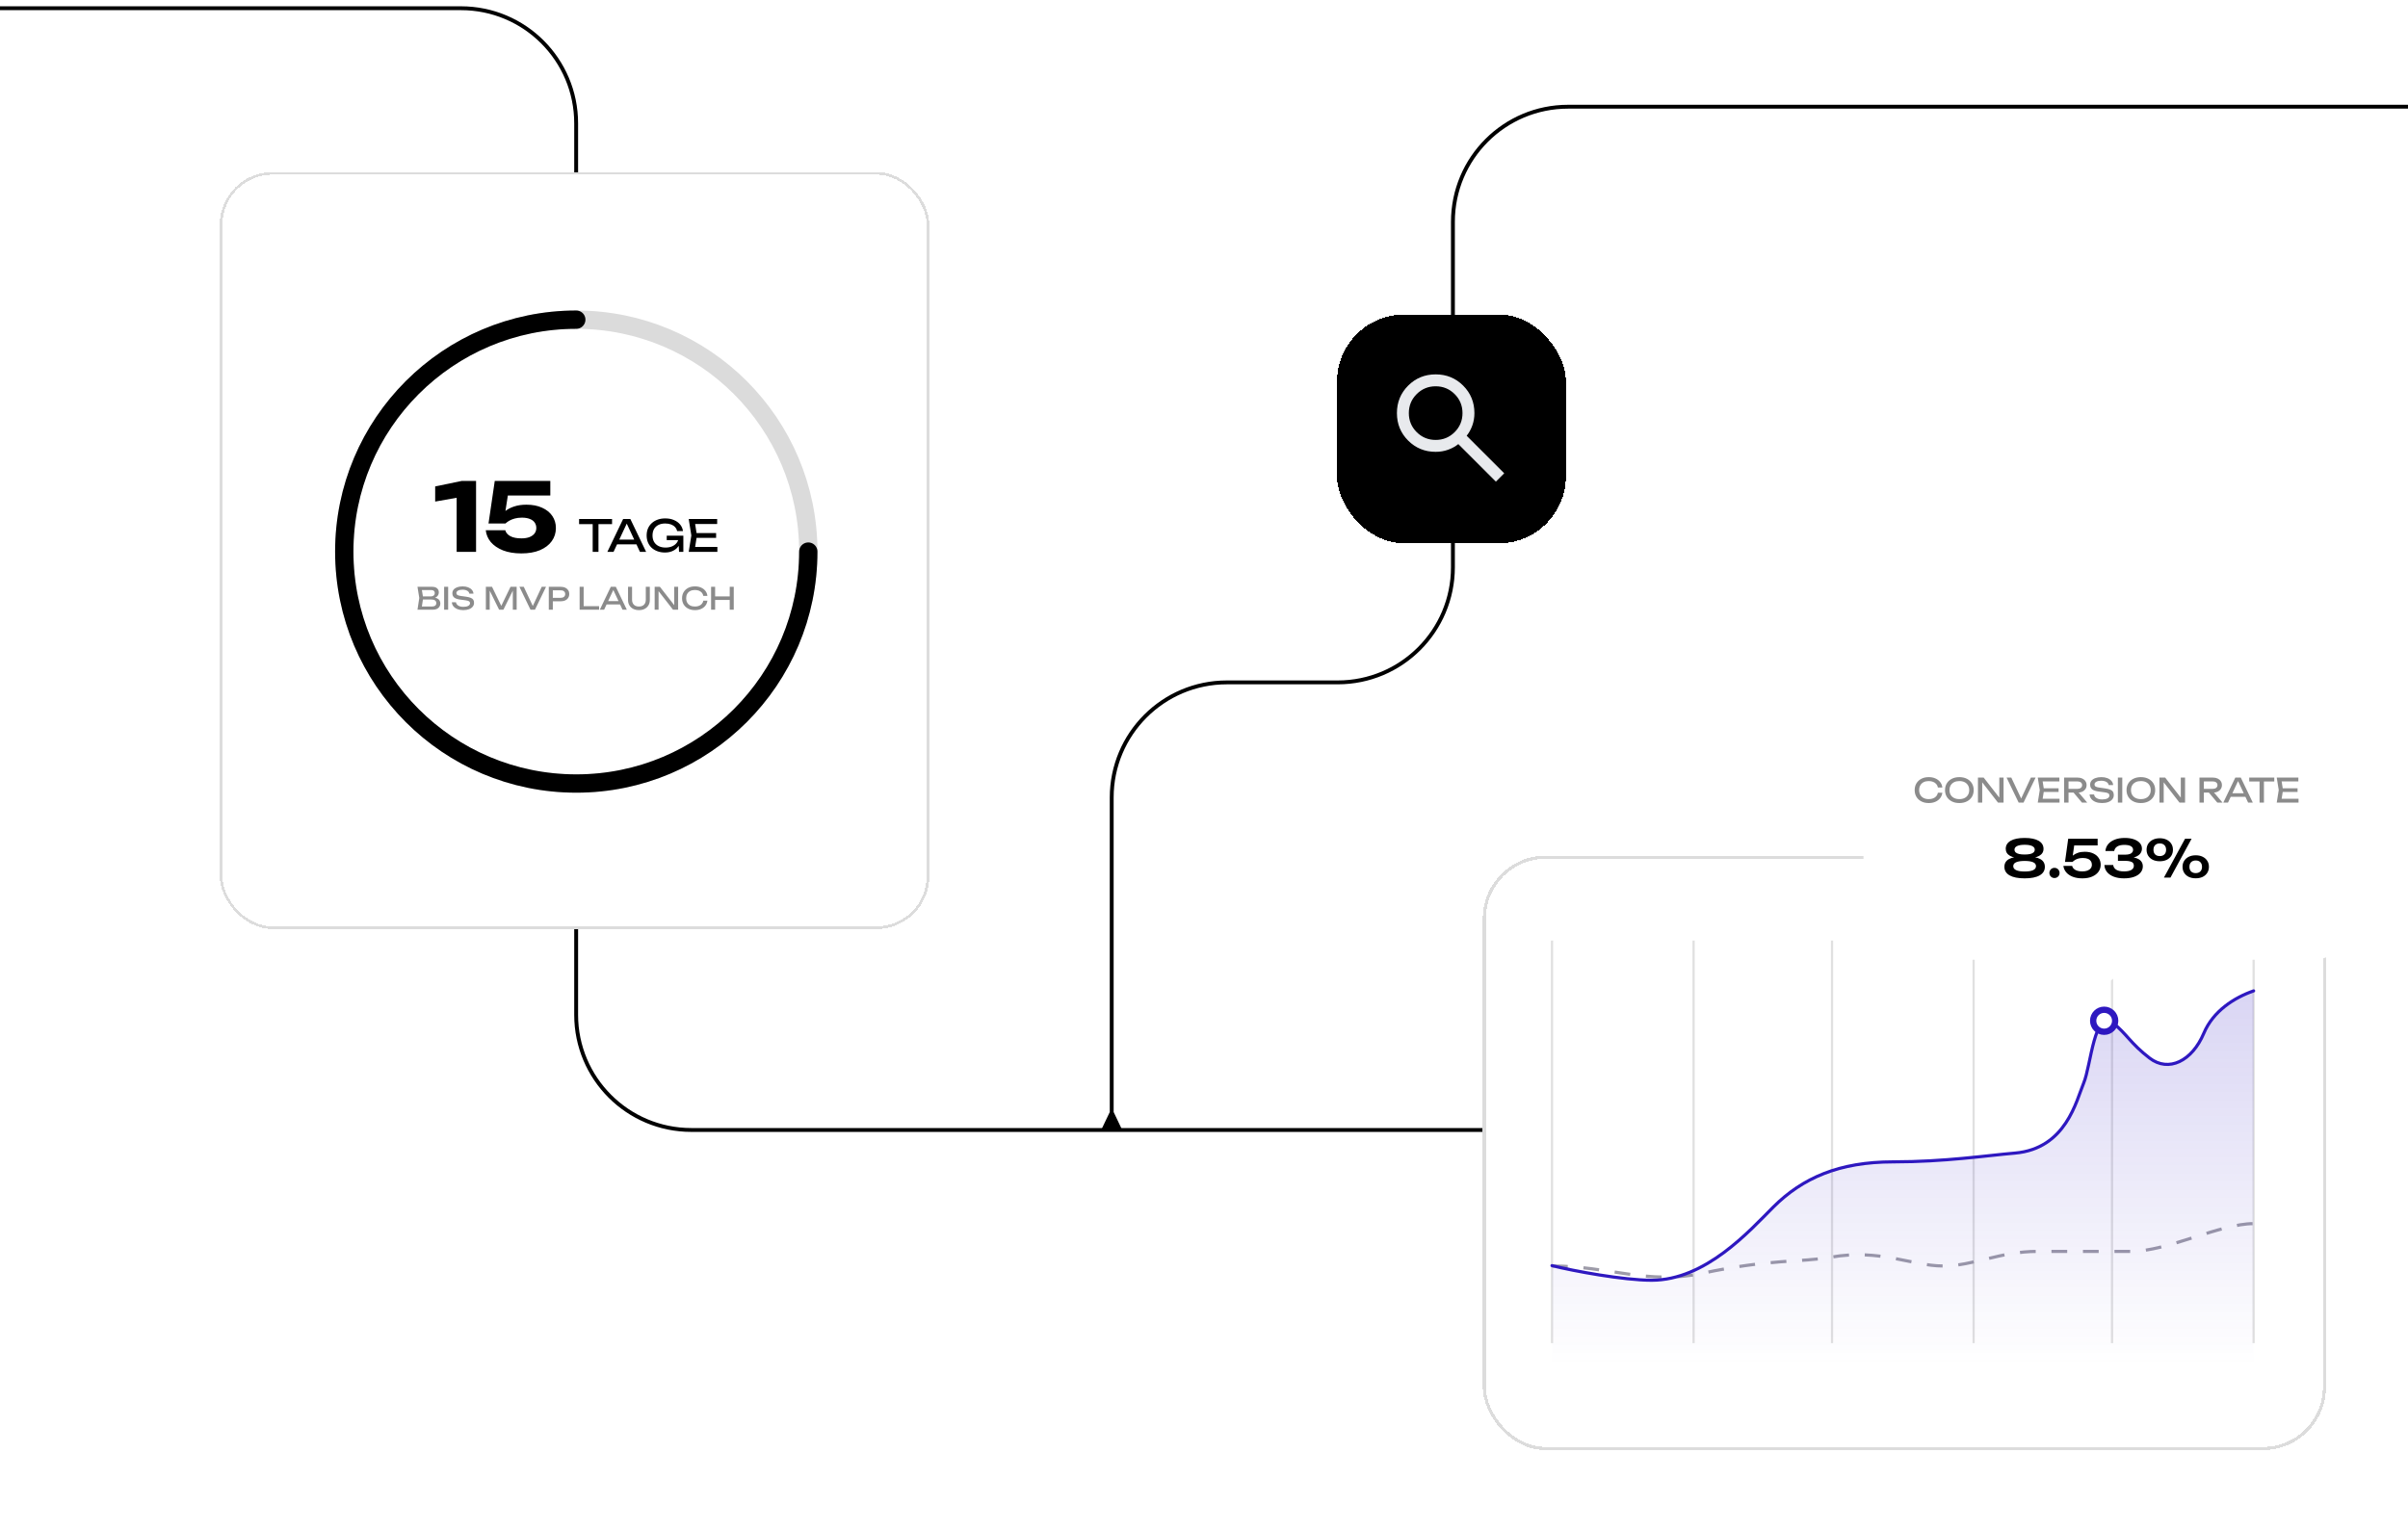 <?xml version="1.0" encoding="utf-8"?>
<svg width="393" height="250" viewBox="0 0 393 249.917" fill="none" xmlns="http://www.w3.org/2000/svg" xmlns:bx="https://boxy-svg.com">
  <path d="M -58.378 -162.13 L -58.378 -17.495 C -58.378 -7.114 -49.962 1.302 -39.581 1.302 L 75.235 1.302 C 85.616 1.302 94.032 9.718 94.032 20.099 L 94.032 165.638 C 94.032 176.019 102.447 184.435 112.828 184.435 L 235.242 184.435 L 323 184.435" stroke="black" stroke-width="0.632"/>
  <path d="M 181.753 181.509 L 183.262 184.67 L 179.611 184.67 L 181.121 181.509 L 181.753 181.509 Z M 393.37 17.379 L 393.37 17.695 L 255.922 17.695 L 255.922 17.379 L 255.922 17.063 L 393.37 17.063 L 393.37 17.379 Z M 237.126 36.176 L 237.442 36.176 L 237.442 92.566 L 237.126 92.566 L 236.809 92.566 L 236.809 36.176 L 237.126 36.176 Z M 218.329 111.363 L 218.329 111.679 L 200.233 111.679 L 200.233 111.363 L 200.233 111.047 L 218.329 111.047 L 218.329 111.363 Z M 181.437 130.159 L 181.753 130.159 L 181.753 181.825 L 181.437 181.825 L 181.121 181.825 L 181.121 130.159 L 181.437 130.159 Z M 200.233 111.363 L 200.233 111.679 C 190.027 111.679 181.753 119.953 181.753 130.159 L 181.437 130.159 L 181.121 130.159 C 181.121 119.604 189.678 111.047 200.233 111.047 L 200.233 111.363 Z M 237.126 92.566 L 237.442 92.566 C 237.442 103.122 228.885 111.679 218.329 111.679 L 218.329 111.363 L 218.329 111.047 C 228.535 111.047 236.809 102.772 236.809 92.566 L 237.126 92.566 Z M 255.922 17.379 L 255.922 17.695 C 245.716 17.695 237.442 25.969 237.442 36.176 L 237.126 36.176 L 236.809 36.176 C 236.809 25.62 245.367 17.063 255.922 17.063 L 255.922 17.379 Z" fill="black"/>
  <g filter="url(#filter0_d_0_1)" transform="matrix(1, 0, 0, 1, 0, -163)">
    <rect x="35.861" y="189.307" width="115.814" height="123.593" rx="8.643" fill="white" shape-rendering="crispEdges"/>
    <rect x="36.077" y="189.523" width="115.382" height="123.161" rx="8.427" stroke="#DCDCDC" stroke-width="0.432" shape-rendering="crispEdges"/>
    <circle cx="94.053" cy="251.281" r="37.865" stroke="#DBDBDB" stroke-width="2.989"/>
    <path d="M131.918 251.281C131.918 272.194 114.965 289.146 94.053 289.146C73.14 289.146 56.187 272.194 56.187 251.281C56.187 230.369 73.14 213.416 94.053 213.416" stroke="black" stroke-width="2.989" stroke-linecap="round"/>
    <path d="M70.533 258.915L70.598 258.771C70.893 258.774 71.134 258.819 71.32 258.905C71.509 258.992 71.647 259.108 71.734 259.254C71.823 259.4 71.868 259.565 71.868 259.747C71.868 259.947 71.82 260.123 71.724 260.275C71.631 260.428 71.493 260.549 71.31 260.639C71.127 260.725 70.9 260.769 70.628 260.769H68.136L68.43 258.85L68.136 257.032H70.538C70.883 257.032 71.149 257.113 71.335 257.276C71.524 257.436 71.619 257.656 71.619 257.939C71.619 258.088 71.582 258.234 71.509 258.377C71.44 258.517 71.325 258.636 71.166 258.736C71.01 258.832 70.799 258.892 70.533 258.915ZM68.799 260.584L68.545 260.241H70.553C70.759 260.241 70.918 260.194 71.031 260.101C71.147 260.005 71.206 259.869 71.206 259.693C71.206 259.506 71.137 259.362 71.001 259.259C70.868 259.156 70.671 259.105 70.408 259.105H68.789V258.596H70.344C70.52 258.596 70.666 258.548 70.782 258.452C70.898 258.352 70.956 258.211 70.956 258.028C70.956 257.892 70.908 257.781 70.812 257.695C70.716 257.605 70.576 257.56 70.393 257.56H68.545L68.799 257.216L69.063 258.85L68.799 260.584ZM72.484 257.032H73.142V260.769H72.484V257.032ZM73.749 259.553H74.416C74.436 259.702 74.498 259.834 74.601 259.947C74.707 260.06 74.847 260.148 75.019 260.211C75.192 260.27 75.391 260.3 75.617 260.3C75.953 260.3 76.218 260.249 76.414 260.146C76.61 260.04 76.708 259.897 76.708 259.717C76.708 259.571 76.652 259.462 76.539 259.389C76.426 259.316 76.222 259.261 75.926 259.224L75.119 259.12C74.667 259.06 74.338 258.948 74.132 258.786C73.93 258.62 73.829 258.385 73.829 258.083C73.829 257.854 73.897 257.656 74.033 257.49C74.172 257.321 74.368 257.191 74.621 257.102C74.873 257.009 75.169 256.962 75.508 256.962C75.843 256.962 76.14 257.012 76.4 257.112C76.659 257.211 76.865 257.351 77.017 257.53C77.173 257.706 77.258 257.914 77.271 258.153H76.604C76.587 258.02 76.531 257.906 76.434 257.809C76.341 257.713 76.215 257.638 76.056 257.585C75.896 257.529 75.709 257.5 75.493 257.5C75.187 257.5 74.943 257.55 74.76 257.65C74.578 257.749 74.486 257.886 74.486 258.058C74.486 258.191 74.539 258.294 74.646 258.367C74.755 258.437 74.945 258.49 75.214 258.527L76.031 258.641C76.366 258.688 76.63 258.751 76.823 258.831C77.019 258.907 77.158 259.012 77.242 259.144C77.325 259.274 77.366 259.442 77.366 259.648C77.366 259.887 77.293 260.096 77.147 260.275C77.001 260.455 76.795 260.594 76.529 260.694C76.267 260.79 75.959 260.838 75.607 260.838C75.249 260.838 74.931 260.785 74.656 260.679C74.383 260.569 74.167 260.418 74.008 260.226C73.849 260.033 73.762 259.809 73.749 259.553ZM84.323 257.032V260.769H83.695V257.231L83.9 257.241L82.161 260.769H81.458L79.72 257.246L79.924 257.236V260.769H79.296V257.032H80.302L81.977 260.485H81.648L83.317 257.032H84.323ZM87.112 260.49H86.803L88.412 257.032H89.115L87.311 260.769H86.579L84.775 257.032H85.483L87.112 260.49ZM91.545 257.032C91.824 257.032 92.065 257.082 92.268 257.181C92.474 257.281 92.631 257.421 92.741 257.6C92.854 257.776 92.91 257.98 92.91 258.213C92.91 258.445 92.854 258.651 92.741 258.831C92.631 259.007 92.474 259.144 92.268 259.244C92.065 259.344 91.824 259.394 91.545 259.394H89.866V258.826H91.52C91.746 258.826 91.922 258.771 92.048 258.661C92.178 258.552 92.243 258.402 92.243 258.213C92.243 258.023 92.178 257.874 92.048 257.764C91.922 257.655 91.746 257.6 91.52 257.6H89.931L90.225 257.271V260.769H89.567V257.032H91.545ZM95.256 257.032V260.475L94.962 260.191H97.777V260.769H94.598V257.032H95.256ZM98.775 259.912V259.369H101.385V259.912H98.775ZM100.509 257.032L102.302 260.769H101.6L99.971 257.281H100.225L98.595 260.769H97.893L99.686 257.032H100.509ZM103.156 259.164C103.156 259.387 103.201 259.58 103.291 259.742C103.38 259.905 103.508 260.031 103.674 260.121C103.844 260.207 104.045 260.251 104.277 260.251C104.513 260.251 104.714 260.207 104.88 260.121C105.046 260.031 105.174 259.905 105.264 259.742C105.353 259.58 105.398 259.387 105.398 259.164V257.032H106.056V259.189C106.056 259.518 105.981 259.807 105.832 260.056C105.682 260.302 105.475 260.495 105.209 260.634C104.943 260.77 104.633 260.838 104.277 260.838C103.925 260.838 103.615 260.77 103.346 260.634C103.08 260.495 102.872 260.302 102.723 260.056C102.573 259.807 102.499 259.518 102.499 259.189V257.032H103.156V259.164ZM110.307 260.37L110.038 260.4V257.032H110.676V260.769H109.839L107.218 257.401L107.482 257.371V260.769H106.845V257.032H107.702L110.307 260.37ZM115.452 259.289C115.418 259.595 115.311 259.865 115.128 260.101C114.948 260.334 114.713 260.515 114.42 260.644C114.128 260.774 113.794 260.838 113.419 260.838C113 260.838 112.633 260.757 112.318 260.594C112.002 260.432 111.756 260.206 111.58 259.917C111.404 259.624 111.316 259.286 111.316 258.9C111.316 258.515 111.404 258.178 111.58 257.889C111.756 257.597 112.002 257.369 112.318 257.206C112.633 257.044 113 256.962 113.419 256.962C113.794 256.962 114.128 257.027 114.42 257.157C114.713 257.286 114.948 257.467 115.128 257.7C115.311 257.932 115.418 258.203 115.452 258.512H114.789C114.752 258.312 114.673 258.141 114.55 257.999C114.43 257.856 114.274 257.746 114.082 257.67C113.889 257.59 113.666 257.55 113.414 257.55C113.122 257.55 112.868 257.605 112.652 257.715C112.439 257.824 112.275 257.98 112.158 258.183C112.042 258.385 111.984 258.625 111.984 258.9C111.984 259.176 112.042 259.415 112.158 259.618C112.275 259.82 112.439 259.976 112.652 260.086C112.868 260.196 113.122 260.251 113.414 260.251C113.666 260.251 113.889 260.212 114.082 260.136C114.274 260.06 114.43 259.95 114.55 259.807C114.673 259.661 114.752 259.488 114.789 259.289H115.452ZM116.055 257.032H116.713V260.769H116.055V257.032ZM119.094 257.032H119.752V260.769H119.094V257.032ZM116.409 258.596H119.408V259.174H116.409V258.596Z" fill="#8B8B8B"/>
    <path d="M77.696 239.747V251.331H74.53V240.859L76.013 242.233L71.024 243.114V240.643L75.349 239.747H77.696ZM80.747 239.747H89.814V242.125H81.689L82.971 241.569L82.323 245.724L81.535 245.739C81.761 245.348 82.07 244.993 82.462 244.674C82.853 244.355 83.337 244.102 83.913 243.917C84.49 243.721 85.159 243.624 85.921 243.624C86.91 243.624 87.759 243.788 88.47 244.118C89.191 244.437 89.747 244.885 90.138 245.461C90.529 246.028 90.725 246.687 90.725 247.438C90.725 248.242 90.498 248.957 90.045 249.585C89.603 250.203 88.959 250.692 88.115 251.053C87.281 251.403 86.272 251.578 85.087 251.578C83.944 251.578 82.946 251.413 82.091 251.084C81.247 250.744 80.582 250.291 80.099 249.724C79.625 249.148 79.352 248.504 79.28 247.794H82.462C82.565 248.195 82.843 248.52 83.296 248.767C83.749 249.004 84.346 249.122 85.087 249.122C85.602 249.122 86.04 249.055 86.4 248.921C86.761 248.777 87.039 248.581 87.234 248.334C87.43 248.077 87.528 247.773 87.528 247.423C87.528 247.094 87.44 246.8 87.265 246.543C87.09 246.285 86.828 246.09 86.477 245.956C86.127 245.812 85.695 245.739 85.18 245.739C84.748 245.739 84.361 245.786 84.022 245.879C83.682 245.971 83.383 246.09 83.126 246.234C82.879 246.378 82.668 246.532 82.493 246.697H79.728L80.747 239.747ZM96.73 246.4H97.674V251.331H96.73V246.4ZM94.511 245.964H99.892V246.794H94.511V245.964ZM100.388 250.1V249.32H104.138V250.1H100.388ZM102.879 245.964L105.455 251.331H104.446L102.106 246.322H102.471L100.131 251.331H99.122L101.698 245.964H102.879ZM111.189 248.998C111.184 249.332 111.12 249.647 110.996 249.942C110.872 250.233 110.695 250.491 110.466 250.715C110.238 250.939 109.958 251.116 109.629 251.245C109.305 251.369 108.933 251.431 108.513 251.431C108.088 251.431 107.695 251.366 107.332 251.238C106.97 251.109 106.653 250.925 106.381 250.687C106.113 250.443 105.906 250.15 105.758 249.806C105.61 249.463 105.536 249.077 105.536 248.647C105.536 248.218 105.61 247.832 105.758 247.488C105.911 247.145 106.123 246.854 106.395 246.615C106.667 246.372 106.986 246.186 107.354 246.057C107.721 245.928 108.124 245.864 108.563 245.864C109.112 245.864 109.591 245.954 110.001 246.136C110.416 246.312 110.75 246.555 111.003 246.865C111.256 247.176 111.411 247.531 111.468 247.932H110.509C110.457 247.679 110.342 247.459 110.166 247.273C109.994 247.087 109.772 246.944 109.5 246.844C109.229 246.744 108.914 246.694 108.556 246.694C108.136 246.694 107.771 246.772 107.461 246.93C107.156 247.083 106.917 247.304 106.746 247.595C106.579 247.886 106.495 248.237 106.495 248.647C106.495 249.058 106.581 249.411 106.753 249.706C106.929 250.002 107.177 250.229 107.497 250.386C107.817 250.544 108.193 250.622 108.627 250.622C109.047 250.622 109.415 250.551 109.729 250.408C110.044 250.264 110.292 250.066 110.474 249.814C110.655 249.556 110.753 249.258 110.767 248.919L111.189 248.998ZM108.814 249.406V248.69H111.526V251.331H110.824L110.71 249.105L110.932 249.406H108.814ZM116.873 248.254V249.041H113.123V248.254H116.873ZM113.746 248.647L113.367 251.044L112.916 250.515H117.08V251.331H112.401L112.83 248.647L112.401 245.964H117.045V246.78H112.916L113.367 246.25L113.746 248.647Z" fill="black"/>
  </g>
  <g filter="url(#filter1_d_0_1)" transform="matrix(1, 0, 0, 1, 0, -163)">
    <rect x="218.202" y="213.027" width="37.37" height="37.37" rx="10.991" fill="black" shape-rendering="crispEdges"/>
    <path d="M244.136 240.323L238.007 234.194C237.52 234.583 236.961 234.891 236.328 235.118C235.696 235.345 235.023 235.458 234.309 235.458C232.542 235.458 231.046 234.846 229.821 233.622C228.597 232.398 227.985 230.902 227.985 229.134C227.985 227.367 228.597 225.871 229.821 224.646C231.046 223.422 232.542 222.81 234.309 222.81C236.077 222.81 237.573 223.422 238.797 224.646C240.021 225.871 240.634 227.367 240.634 229.134C240.634 229.848 240.52 230.521 240.293 231.153C240.066 231.786 239.758 232.345 239.369 232.831L245.498 238.961L244.136 240.323ZM234.309 233.513C235.525 233.513 236.559 233.087 237.411 232.236C238.262 231.384 238.688 230.35 238.688 229.134C238.688 227.918 238.262 226.884 237.411 226.033C236.559 225.182 235.525 224.756 234.309 224.756C233.093 224.756 232.059 225.182 231.208 226.033C230.357 226.884 229.931 227.918 229.931 229.134C229.931 230.35 230.357 231.384 231.208 232.236C232.059 233.087 233.093 233.513 234.309 233.513Z" fill="#E8EAED"/>
  </g>
  <g filter="url(#filter2_d_0_1)" transform="matrix(1, 0, 0, 1, 0, -163)">
    <rect x="242" y="300.593" width="137.614" height="97.049" rx="10.27" fill="white" shape-rendering="crispEdges"/>
    <rect x="242.257" y="300.85" width="137.101" height="96.535" rx="10.013" stroke="#DCDCDC" stroke-width="0.513" shape-rendering="crispEdges"/>
    <path d="M253.297 314.458V380.184" stroke="#E0E0E0" stroke-width="0.359"/>
    <path d="M367.804 314.458V380.184" stroke="#E0E0E0" stroke-width="0.359"/>
    <path d="M344.697 314.458V380.184" stroke="#E0E0E0" stroke-width="0.359"/>
    <path d="M322.104 314.458V380.184" stroke="#E0E0E0" stroke-width="0.359"/>
    <path d="M298.997 314.458V380.184" stroke="#E0E0E0" stroke-width="0.359"/>
    <path d="M276.404 314.458V380.184" stroke="#E0E0E0" stroke-width="0.359"/>
    <path d="M253.297 367.587C262.581 367.587 268.866 370.688 277.817 368.78C289.006 366.395 293.843 367.027 298.766 366.156C306.86 364.726 312.098 367.587 317.097 367.587C322.096 367.587 326.381 365.203 332.571 365.203C337.639 365.203 344.95 365.203 347.807 365.203C353.758 365.203 362.328 360.671 367.804 360.671" stroke="#9D9BA8" stroke-width="0.513" stroke-dasharray="2.57 2.57"/>
    <path d="M269.552 369.934C264.959 369.934 256.803 368.422 253.297 367.547V383.778H367.804V322.673C364.616 323.787 361.206 325.967 359.676 329.595C357.764 334.131 353.939 336.04 350.831 333.653C347.723 331.266 347.006 329.595 344.855 327.925C341.806 325.557 341.269 334.847 340.074 337.711C338.878 340.575 337.205 348.452 328.838 349.168C324.313 349.555 317.363 350.6 308.996 350.6C300.151 350.6 294.175 353.226 289.394 358C285.569 361.819 278.397 369.934 269.552 369.934Z" fill="url(#paint0_linear_0_1)" fill-opacity="0.3"/>
    <path d="M253.297 367.528C256.803 368.403 264.959 369.914 269.552 369.914C278.397 369.914 285.569 361.802 289.394 357.985C294.175 353.213 300.151 350.588 308.996 350.588C317.363 350.588 324.313 349.544 328.838 349.157C337.205 348.441 338.878 340.568 340.074 337.705C341.269 334.841 341.806 325.556 344.855 327.922C347.006 329.592 347.723 331.263 350.831 333.648C353.939 336.034 357.764 334.126 359.676 329.592C361.206 325.966 364.616 323.787 367.804 322.673" stroke="#2E18C0" stroke-width="0.513" stroke-linecap="round"/>
    <circle cx="343.413" cy="327.551" r="1.797" fill="white" stroke="#2E18C0" stroke-width="1.027"/>
  </g>
  <g filter="url(#filter3_d_0_1)" transform="matrix(1, 0, 0, 1, 0, -163)">
    <path d="M304.132 283.648C304.132 280.529 306.661 278 309.78 278H377.56C380.68 278 383.208 280.529 383.208 283.648V311.943C383.208 315.063 380.68 317.592 377.56 317.592H349.34C348.993 317.592 348.657 317.708 348.385 317.923L344.625 320.892C344.065 321.334 343.275 321.334 342.715 320.892L338.955 317.923C338.683 317.708 338.347 317.592 338 317.592H309.78C306.661 317.592 304.132 315.063 304.132 311.943V283.648Z" fill="white"/>
  </g>
  <path d="M 317 129.371 C 316.964 129.705 316.846 130 316.647 130.258 C 316.451 130.511 316.193 130.709 315.874 130.85 C 315.555 130.992 315.191 131.062 314.782 131.062 C 314.325 131.062 313.924 130.973 313.58 130.796 C 313.236 130.618 312.968 130.372 312.775 130.056 C 312.583 129.737 312.487 129.368 312.487 128.947 C 312.487 128.527 312.583 128.159 312.775 127.844 C 312.968 127.525 313.236 127.276 313.58 127.099 C 313.924 126.921 314.325 126.832 314.782 126.832 C 315.191 126.832 315.555 126.903 315.874 127.044 C 316.193 127.186 316.451 127.383 316.647 127.637 C 316.846 127.891 316.964 128.186 317 128.523 L 316.277 128.523 C 316.237 128.306 316.15 128.119 316.016 127.963 C 315.885 127.807 315.715 127.688 315.505 127.604 C 315.295 127.517 315.052 127.474 314.776 127.474 C 314.457 127.474 314.18 127.534 313.944 127.653 C 313.712 127.773 313.533 127.943 313.406 128.164 C 313.279 128.385 313.216 128.646 313.216 128.947 C 313.216 129.248 313.279 129.509 313.406 129.73 C 313.533 129.951 313.712 130.122 313.944 130.241 C 314.18 130.361 314.457 130.421 314.776 130.421 C 315.052 130.421 315.295 130.379 315.505 130.296 C 315.715 130.212 315.885 130.093 316.016 129.937 C 316.15 129.777 316.237 129.589 316.277 129.371 L 317 129.371 Z M 319.779 131.062 C 319.315 131.062 318.907 130.973 318.555 130.796 C 318.204 130.618 317.93 130.372 317.734 130.056 C 317.539 129.737 317.441 129.368 317.441 128.947 C 317.441 128.527 317.539 128.159 317.734 127.844 C 317.93 127.525 318.204 127.276 318.555 127.099 C 318.907 126.921 319.315 126.832 319.779 126.832 C 320.243 126.832 320.65 126.921 321.002 127.099 C 321.354 127.276 321.627 127.525 321.823 127.844 C 322.019 128.159 322.117 128.527 322.117 128.947 C 322.117 129.368 322.019 129.737 321.823 130.056 C 321.627 130.372 321.354 130.618 321.002 130.796 C 320.65 130.973 320.243 131.062 319.779 131.062 Z M 319.779 130.421 C 320.109 130.421 320.393 130.361 320.632 130.241 C 320.872 130.122 321.056 129.951 321.187 129.73 C 321.321 129.509 321.388 129.248 321.388 128.947 C 321.388 128.646 321.321 128.385 321.187 128.164 C 321.056 127.943 320.872 127.773 320.632 127.653 C 320.393 127.534 320.109 127.474 319.779 127.474 C 319.453 127.474 319.168 127.534 318.925 127.653 C 318.686 127.773 318.499 127.943 318.365 128.164 C 318.235 128.385 318.169 128.646 318.169 128.947 C 318.169 129.248 318.235 129.509 318.365 129.73 C 318.499 129.951 318.686 130.122 318.925 130.241 C 319.168 130.361 319.453 130.421 319.779 130.421 Z M 326.593 130.551 L 326.299 130.584 L 326.299 126.908 L 326.995 126.908 L 326.995 130.986 L 326.081 130.986 L 323.222 127.311 L 323.51 127.278 L 323.51 130.986 L 322.814 130.986 L 322.814 126.908 L 323.749 126.908 L 326.593 130.551 Z M 330.037 130.682 L 329.7 130.682 L 331.456 126.908 L 332.223 126.908 L 330.254 130.986 L 329.455 130.986 L 327.487 126.908 L 328.259 126.908 L 330.037 130.682 Z M 335.973 128.648 L 335.973 129.246 L 333.124 129.246 L 333.124 128.648 L 335.973 128.648 Z M 333.597 128.947 L 333.309 130.769 L 332.966 130.366 L 336.13 130.366 L 336.13 130.986 L 332.575 130.986 L 332.901 128.947 L 332.575 126.908 L 336.103 126.908 L 336.103 127.528 L 332.966 127.528 L 333.309 127.126 L 333.597 128.947 Z M 337.379 128.746 L 339.037 128.746 C 339.276 128.746 339.465 128.692 339.603 128.583 C 339.744 128.474 339.815 128.326 339.815 128.137 C 339.815 127.945 339.744 127.796 339.603 127.691 C 339.465 127.583 339.276 127.528 339.037 127.528 L 337.276 127.528 L 337.596 127.126 L 337.596 130.986 L 336.879 130.986 L 336.879 126.908 L 339.102 126.908 C 339.389 126.908 339.639 126.961 339.853 127.066 C 340.07 127.168 340.239 127.311 340.358 127.496 C 340.482 127.677 340.543 127.891 340.543 128.137 C 340.543 128.376 340.482 128.588 340.358 128.773 C 340.239 128.954 340.07 129.098 339.853 129.203 C 339.639 129.304 339.389 129.355 339.102 129.355 L 337.379 129.355 L 337.379 128.746 Z M 338.184 129.078 L 339.026 129.078 L 340.646 130.986 L 339.787 130.986 L 338.184 129.078 Z M 341.035 129.659 L 341.764 129.659 C 341.786 129.823 341.853 129.966 341.965 130.089 C 342.081 130.212 342.233 130.308 342.422 130.377 C 342.61 130.442 342.828 130.475 343.074 130.475 C 343.44 130.475 343.73 130.419 343.944 130.306 C 344.158 130.19 344.265 130.035 344.265 129.839 C 344.265 129.679 344.203 129.56 344.08 129.48 C 343.957 129.4 343.734 129.341 343.411 129.301 L 342.531 129.186 C 342.038 129.121 341.679 129 341.454 128.822 C 341.233 128.641 341.122 128.385 341.122 128.056 C 341.122 127.805 341.197 127.59 341.345 127.409 C 341.498 127.224 341.711 127.082 341.987 126.985 C 342.262 126.883 342.585 126.832 342.955 126.832 C 343.321 126.832 343.645 126.887 343.928 126.995 C 344.211 127.104 344.435 127.256 344.602 127.452 C 344.772 127.644 344.865 127.871 344.879 128.132 L 344.151 128.132 C 344.133 127.987 344.071 127.862 343.966 127.757 C 343.864 127.651 343.727 127.57 343.553 127.512 C 343.379 127.45 343.174 127.419 342.938 127.419 C 342.605 127.419 342.338 127.474 342.139 127.583 C 341.94 127.691 341.84 127.84 341.84 128.028 C 341.84 128.173 341.898 128.286 342.014 128.365 C 342.134 128.442 342.34 128.5 342.634 128.539 L 343.526 128.665 C 343.892 128.715 344.18 128.784 344.39 128.871 C 344.604 128.954 344.756 129.069 344.847 129.214 C 344.937 129.355 344.983 129.538 344.983 129.763 C 344.983 130.024 344.903 130.252 344.743 130.448 C 344.584 130.644 344.359 130.796 344.069 130.905 C 343.783 131.01 343.448 131.062 343.063 131.062 C 342.672 131.062 342.326 131.004 342.025 130.888 C 341.728 130.769 341.492 130.604 341.318 130.393 C 341.144 130.183 341.05 129.939 341.035 129.659 Z M 345.65 126.908 L 346.368 126.908 L 346.368 130.986 L 345.65 130.986 L 345.65 126.908 Z M 349.4 131.062 C 348.936 131.062 348.529 130.973 348.177 130.796 C 347.825 130.618 347.552 130.372 347.356 130.056 C 347.16 129.737 347.062 129.368 347.062 128.947 C 347.062 128.527 347.16 128.159 347.356 127.844 C 347.552 127.525 347.825 127.276 348.177 127.099 C 348.529 126.921 348.936 126.832 349.4 126.832 C 349.864 126.832 350.272 126.921 350.624 127.099 C 350.975 127.276 351.249 127.525 351.445 127.844 C 351.64 128.159 351.738 128.527 351.738 128.947 C 351.738 129.368 351.64 129.737 351.445 130.056 C 351.249 130.372 350.975 130.618 350.624 130.796 C 350.272 130.973 349.864 131.062 349.4 131.062 Z M 349.4 130.421 C 349.73 130.421 350.015 130.361 350.254 130.241 C 350.493 130.122 350.678 129.951 350.808 129.73 C 350.943 129.509 351.01 129.248 351.01 128.947 C 351.01 128.646 350.943 128.385 350.808 128.164 C 350.678 127.943 350.493 127.773 350.254 127.653 C 350.015 127.534 349.73 127.474 349.4 127.474 C 349.074 127.474 348.79 127.534 348.547 127.653 C 348.307 127.773 348.121 127.943 347.987 128.164 C 347.856 128.385 347.791 128.646 347.791 128.947 C 347.791 129.248 347.856 129.509 347.987 129.73 C 348.121 129.951 348.307 130.122 348.547 130.241 C 348.79 130.361 349.074 130.421 349.4 130.421 Z M 356.214 130.551 L 355.92 130.584 L 355.92 126.908 L 356.616 126.908 L 356.616 130.986 L 355.703 130.986 L 352.843 127.311 L 353.131 127.278 L 353.131 130.986 L 352.435 130.986 L 352.435 126.908 L 353.371 126.908 L 356.214 130.551 Z M 359.466 128.746 L 361.125 128.746 C 361.364 128.746 361.552 128.692 361.69 128.583 C 361.831 128.474 361.902 128.326 361.902 128.137 C 361.902 127.945 361.831 127.796 361.69 127.691 C 361.552 127.583 361.364 127.528 361.125 127.528 L 359.363 127.528 L 359.684 127.126 L 359.684 130.986 L 358.966 130.986 L 358.966 126.908 L 361.19 126.908 C 361.476 126.908 361.726 126.961 361.94 127.066 C 362.158 127.168 362.326 127.311 362.446 127.496 C 362.569 127.677 362.631 127.891 362.631 128.137 C 362.631 128.376 362.569 128.588 362.446 128.773 C 362.326 128.954 362.158 129.098 361.94 129.203 C 361.726 129.304 361.476 129.355 361.19 129.355 L 359.466 129.355 L 359.466 128.746 Z M 360.271 129.078 L 361.114 129.078 L 362.734 130.986 L 361.875 130.986 L 360.271 129.078 Z M 363.821 130.051 L 363.821 129.458 L 366.67 129.458 L 366.67 130.051 L 363.821 130.051 Z M 365.713 126.908 L 367.67 130.986 L 366.904 130.986 L 365.126 127.18 L 365.403 127.18 L 363.625 130.986 L 362.859 130.986 L 364.816 126.908 L 365.713 126.908 Z M 368.772 127.24 L 369.489 127.24 L 369.489 130.986 L 368.772 130.986 L 368.772 127.24 Z M 367.086 126.908 L 371.175 126.908 L 371.175 127.539 L 367.086 127.539 L 367.086 126.908 Z M 374.976 128.648 L 374.976 129.246 L 372.127 129.246 L 372.127 128.648 L 374.976 128.648 Z M 372.6 128.947 L 372.312 130.769 L 371.97 130.366 L 375.134 130.366 L 375.134 130.986 L 371.578 130.986 L 371.904 128.947 L 371.578 126.908 L 375.107 126.908 L 375.107 127.528 L 371.97 127.528 L 372.312 127.126 L 372.6 128.947 Z" fill="#8B8B8B"/>
  <path d="M 330.436 136.759 C 331.428 136.759 332.189 136.914 332.719 137.224 C 333.249 137.534 333.514 137.971 333.514 138.535 C 333.514 139.037 333.278 139.42 332.804 139.685 C 332.33 139.95 331.671 140.071 330.825 140.049 L 330.825 139.871 C 331.75 139.809 332.466 139.919 332.973 140.201 C 333.481 140.477 333.734 140.903 333.734 141.478 C 333.734 142.081 333.45 142.546 332.88 142.873 C 332.316 143.195 331.502 143.356 330.436 143.356 C 329.37 143.356 328.553 143.195 327.983 142.873 C 327.414 142.546 327.129 142.081 327.129 141.478 C 327.129 140.903 327.383 140.477 327.89 140.201 C 328.403 139.919 329.119 139.809 330.038 139.871 L 330.038 140.049 C 329.198 140.071 328.539 139.95 328.059 139.685 C 327.586 139.42 327.349 139.037 327.349 138.535 C 327.349 137.971 327.614 137.534 328.144 137.224 C 328.68 136.914 329.444 136.759 330.436 136.759 Z M 330.436 142.239 C 331.039 142.239 331.499 142.166 331.815 142.019 C 332.13 141.873 332.288 141.656 332.288 141.368 C 332.288 141.075 332.13 140.861 331.815 140.725 C 331.499 140.584 331.039 140.514 330.436 140.514 C 329.833 140.514 329.37 140.584 329.049 140.725 C 328.733 140.861 328.575 141.075 328.575 141.368 C 328.575 141.656 328.733 141.873 329.049 142.019 C 329.37 142.166 329.833 142.239 330.436 142.239 Z M 330.436 139.465 C 330.786 139.465 331.084 139.437 331.332 139.381 C 331.581 139.324 331.767 139.237 331.891 139.118 C 332.02 138.994 332.085 138.845 332.085 138.67 C 332.085 138.411 331.941 138.213 331.654 138.078 C 331.372 137.943 330.966 137.875 330.436 137.875 C 329.906 137.875 329.497 137.943 329.21 138.078 C 328.922 138.213 328.778 138.411 328.778 138.67 C 328.778 138.845 328.84 138.994 328.964 139.118 C 329.094 139.237 329.283 139.324 329.531 139.381 C 329.779 139.437 330.081 139.465 330.436 139.465 Z M 335.299 143.305 C 335.147 143.305 335.006 143.268 334.877 143.195 C 334.752 143.122 334.654 143.023 334.58 142.899 C 334.507 142.769 334.471 142.628 334.471 142.476 C 334.471 142.318 334.507 142.177 334.58 142.053 C 334.654 141.923 334.752 141.822 334.877 141.749 C 335.006 141.675 335.147 141.639 335.299 141.639 C 335.457 141.639 335.598 141.675 335.722 141.749 C 335.852 141.822 335.953 141.923 336.027 142.053 C 336.1 142.177 336.137 142.318 336.137 142.476 C 336.137 142.628 336.1 142.769 336.027 142.899 C 335.953 143.023 335.852 143.122 335.722 143.195 C 335.598 143.268 335.457 143.305 335.299 143.305 Z M 337.543 136.886 L 342.347 136.886 L 342.347 137.985 L 337.983 137.985 L 338.566 137.689 L 338.211 140.167 L 337.831 140.167 C 337.96 139.964 338.132 139.775 338.347 139.6 C 338.566 139.426 338.834 139.285 339.15 139.178 C 339.466 139.07 339.829 139.017 340.241 139.017 C 340.788 139.017 341.256 139.11 341.645 139.296 C 342.034 139.476 342.33 139.727 342.533 140.049 C 342.742 140.364 342.846 140.725 342.846 141.131 C 342.846 141.565 342.725 141.949 342.482 142.281 C 342.24 142.614 341.896 142.876 341.45 143.068 C 341.005 143.26 340.475 143.356 339.86 143.356 C 339.251 143.356 338.721 143.268 338.27 143.093 C 337.819 142.913 337.464 142.668 337.205 142.358 C 336.951 142.047 336.802 141.704 336.757 141.326 L 338.186 141.326 C 338.254 141.602 338.431 141.822 338.719 141.985 C 339.006 142.143 339.387 142.222 339.86 142.222 C 340.176 142.222 340.45 142.18 340.681 142.095 C 340.912 142.005 341.09 141.878 341.214 141.715 C 341.343 141.551 341.408 141.357 341.408 141.131 C 341.408 140.911 341.352 140.72 341.239 140.556 C 341.132 140.387 340.968 140.257 340.748 140.167 C 340.534 140.077 340.261 140.032 339.928 140.032 C 339.657 140.032 339.412 140.063 339.192 140.125 C 338.978 140.187 338.792 140.269 338.634 140.37 C 338.482 140.466 338.352 140.567 338.245 140.675 L 337.019 140.675 L 337.543 136.886 Z M 343.616 138.89 C 343.649 138.49 343.79 138.129 344.039 137.808 C 344.292 137.486 344.65 137.232 345.113 137.046 C 345.575 136.855 346.13 136.759 346.779 136.759 C 347.348 136.759 347.842 136.832 348.259 136.979 C 348.676 137.125 349 137.328 349.231 137.588 C 349.463 137.847 349.578 138.154 349.578 138.509 C 349.578 138.797 349.491 139.059 349.316 139.296 C 349.147 139.527 348.882 139.713 348.521 139.854 C 348.16 139.99 347.703 140.054 347.151 140.049 L 347.151 139.888 C 347.686 139.86 348.143 139.902 348.521 140.015 C 348.904 140.122 349.2 140.291 349.409 140.522 C 349.618 140.753 349.722 141.044 349.722 141.393 C 349.722 141.771 349.601 142.11 349.358 142.408 C 349.121 142.702 348.775 142.933 348.318 143.102 C 347.861 143.271 347.306 143.356 346.652 143.356 C 346.015 143.356 345.459 143.265 344.986 143.085 C 344.512 142.904 344.143 142.651 343.878 142.324 C 343.613 141.997 343.469 141.613 343.446 141.174 L 344.884 141.174 C 344.929 141.512 345.099 141.771 345.392 141.952 C 345.685 142.132 346.105 142.222 346.652 142.222 C 347.182 142.222 347.582 142.141 347.853 141.977 C 348.123 141.813 348.259 141.585 348.259 141.292 C 348.259 141.117 348.214 140.971 348.123 140.852 C 348.033 140.734 347.878 140.646 347.658 140.59 C 347.444 140.528 347.151 140.497 346.779 140.497 L 345.662 140.497 L 345.662 139.491 L 346.779 139.491 C 347.264 139.491 347.61 139.417 347.819 139.271 C 348.028 139.124 348.132 138.935 348.132 138.704 C 348.132 138.445 348.013 138.244 347.777 138.104 C 347.54 137.963 347.182 137.892 346.703 137.892 C 346.212 137.892 345.829 137.979 345.552 138.154 C 345.276 138.323 345.11 138.569 345.053 138.89 L 343.616 138.89 Z M 352.49 140.565 C 352.061 140.565 351.686 140.489 351.365 140.336 C 351.044 140.178 350.79 139.959 350.604 139.677 C 350.423 139.389 350.333 139.059 350.333 138.687 C 350.333 138.315 350.423 137.988 350.604 137.706 C 350.79 137.424 351.044 137.204 351.365 137.046 C 351.692 136.888 352.067 136.81 352.49 136.81 C 352.918 136.81 353.293 136.888 353.615 137.046 C 353.936 137.204 354.187 137.424 354.367 137.706 C 354.548 137.988 354.638 138.315 354.638 138.687 C 354.638 139.059 354.548 139.389 354.367 139.677 C 354.187 139.959 353.936 140.178 353.615 140.336 C 353.293 140.489 352.918 140.565 352.49 140.565 Z M 352.49 139.719 C 352.806 139.719 353.057 139.629 353.243 139.448 C 353.429 139.262 353.522 139.008 353.522 138.687 C 353.522 138.366 353.429 138.115 353.243 137.934 C 353.062 137.748 352.811 137.655 352.49 137.655 C 352.169 137.655 351.915 137.748 351.729 137.934 C 351.548 138.115 351.458 138.366 351.458 138.687 C 351.458 139.008 351.548 139.262 351.729 139.448 C 351.915 139.629 352.169 139.719 352.49 139.719 Z M 358.351 143.347 C 357.928 143.347 357.553 143.271 357.226 143.119 C 356.905 142.961 356.654 142.741 356.473 142.459 C 356.293 142.172 356.203 141.842 356.203 141.47 C 356.203 141.097 356.293 140.77 356.473 140.489 C 356.654 140.207 356.905 139.987 357.226 139.829 C 357.553 139.671 357.931 139.592 358.359 139.592 C 358.788 139.592 359.163 139.671 359.484 139.829 C 359.806 139.987 360.056 140.207 360.237 140.489 C 360.417 140.77 360.508 141.097 360.508 141.47 C 360.508 141.842 360.417 142.172 360.237 142.459 C 360.056 142.741 359.806 142.961 359.484 143.119 C 359.163 143.271 358.785 143.347 358.351 143.347 Z M 358.351 142.501 C 358.672 142.501 358.923 142.411 359.104 142.231 C 359.29 142.045 359.383 141.791 359.383 141.47 C 359.383 141.154 359.292 140.903 359.112 140.717 C 358.932 140.531 358.681 140.438 358.359 140.438 C 358.038 140.438 357.784 140.531 357.598 140.717 C 357.418 140.903 357.328 141.154 357.328 141.47 C 357.328 141.791 357.418 142.045 357.598 142.231 C 357.784 142.411 358.035 142.501 358.351 142.501 Z M 356.617 136.886 L 357.683 136.886 L 354.232 143.229 L 353.166 143.229 L 356.617 136.886 Z" fill="black"/>
  <defs>
    <filter id="filter0_d_0_1" x="28.774" y="183.949" width="129.989" height="137.767" filterUnits="userSpaceOnUse" color-interpolation-filters="sRGB">
      <feFlood flood-opacity="0" result="BackgroundImageFix"/>
      <feColorMatrix in="SourceAlpha" type="matrix" values="0 0 0 0 0 0 0 0 0 0 0 0 0 0 0 0 0 0 127 0" result="hardAlpha"/>
      <feOffset dy="1.729"/>
      <feGaussianBlur stdDeviation="3.544"/>
      <feComposite in2="hardAlpha" operator="out"/>
      <feColorMatrix type="matrix" values="0 0 0 0 0 0 0 0 0 0 0 0 0 0 0 0 0 0 0.15 0"/>
      <feBlend mode="normal" in2="BackgroundImageFix" result="effect1_dropShadow_0_1"/>
      <feBlend mode="normal" in="SourceGraphic" in2="effect1_dropShadow_0_1" result="shape"/>
    </filter>
    <filter id="filter1_d_0_1" x="213.008" y="209.1" width="47.757" height="47.757" filterUnits="userSpaceOnUse" color-interpolation-filters="sRGB">
      <feFlood flood-opacity="0" result="BackgroundImageFix"/>
      <feColorMatrix in="SourceAlpha" type="matrix" values="0 0 0 0 0 0 0 0 0 0 0 0 0 0 0 0 0 0 127 0" result="hardAlpha"/>
      <feOffset dy="1.267"/>
      <feGaussianBlur stdDeviation="2.597"/>
      <feComposite in2="hardAlpha" operator="out"/>
      <feColorMatrix type="matrix" values="0 0 0 0 0 0 0 0 0 0 0 0 0 0 0 0 0 0 0.15 0"/>
      <feBlend mode="normal" in2="BackgroundImageFix" result="effect1_dropShadow_0_1"/>
      <feBlend mode="normal" in="SourceGraphic" in2="effect1_dropShadow_0_1" result="shape"/>
    </filter>
    <filter id="filter2_d_0_1" x="233.579" y="294.226" width="154.456" height="113.891" filterUnits="userSpaceOnUse" color-interpolation-filters="sRGB">
      <feFlood flood-opacity="0" result="BackgroundImageFix"/>
      <feColorMatrix in="SourceAlpha" type="matrix" values="0 0 0 0 0 0 0 0 0 0 0 0 0 0 0 0 0 0 127 0" result="hardAlpha"/>
      <feOffset dy="2.054"/>
      <feGaussianBlur stdDeviation="4.211"/>
      <feComposite in2="hardAlpha" operator="out"/>
      <feColorMatrix type="matrix" values="0 0 0 0 0 0 0 0 0 0 0 0 0 0 0 0 0 0 0.15 0"/>
      <feBlend mode="normal" in2="BackgroundImageFix" result="effect1_dropShadow_0_1"/>
      <feBlend mode="normal" in="SourceGraphic" in2="effect1_dropShadow_0_1" result="shape"/>
    </filter>
    <filter id="filter3_d_0_1" x="299.305" y="275.227" width="88.73" height="52.877" filterUnits="userSpaceOnUse" color-interpolation-filters="sRGB">
      <feFlood flood-opacity="0" result="BackgroundImageFix"/>
      <feColorMatrix in="SourceAlpha" type="matrix" values="0 0 0 0 0 0 0 0 0 0 0 0 0 0 0 0 0 0 127 0" result="hardAlpha"/>
      <feOffset dy="2.054"/>
      <feGaussianBlur stdDeviation="2.413"/>
      <feComposite in2="hardAlpha" operator="out"/>
      <feColorMatrix type="matrix" values="0 0 0 0 0 0 0 0 0 0 0 0 0 0 0 0 0 0 0.25 0"/>
      <feBlend mode="normal" in2="BackgroundImageFix" result="effect1_dropShadow_0_1"/>
      <feBlend mode="normal" in="SourceGraphic" in2="effect1_dropShadow_0_1" result="shape"/>
    </filter>
    <linearGradient id="paint0_linear_0_1" x1="310.55" y1="322.673" x2="310.55" y2="383.778" gradientUnits="userSpaceOnUse">
      <stop stop-color="#2E18C0" stop-opacity="0.6"/>
      <stop offset="1" stop-color="#2E18C0" stop-opacity="0"/>
    </linearGradient>
    <bx:guide x="-49.898" y="249.917" angle="90"/>
    <bx:guide x="-67.641" y="239.911" angle="90"/>
  </defs>
</svg>